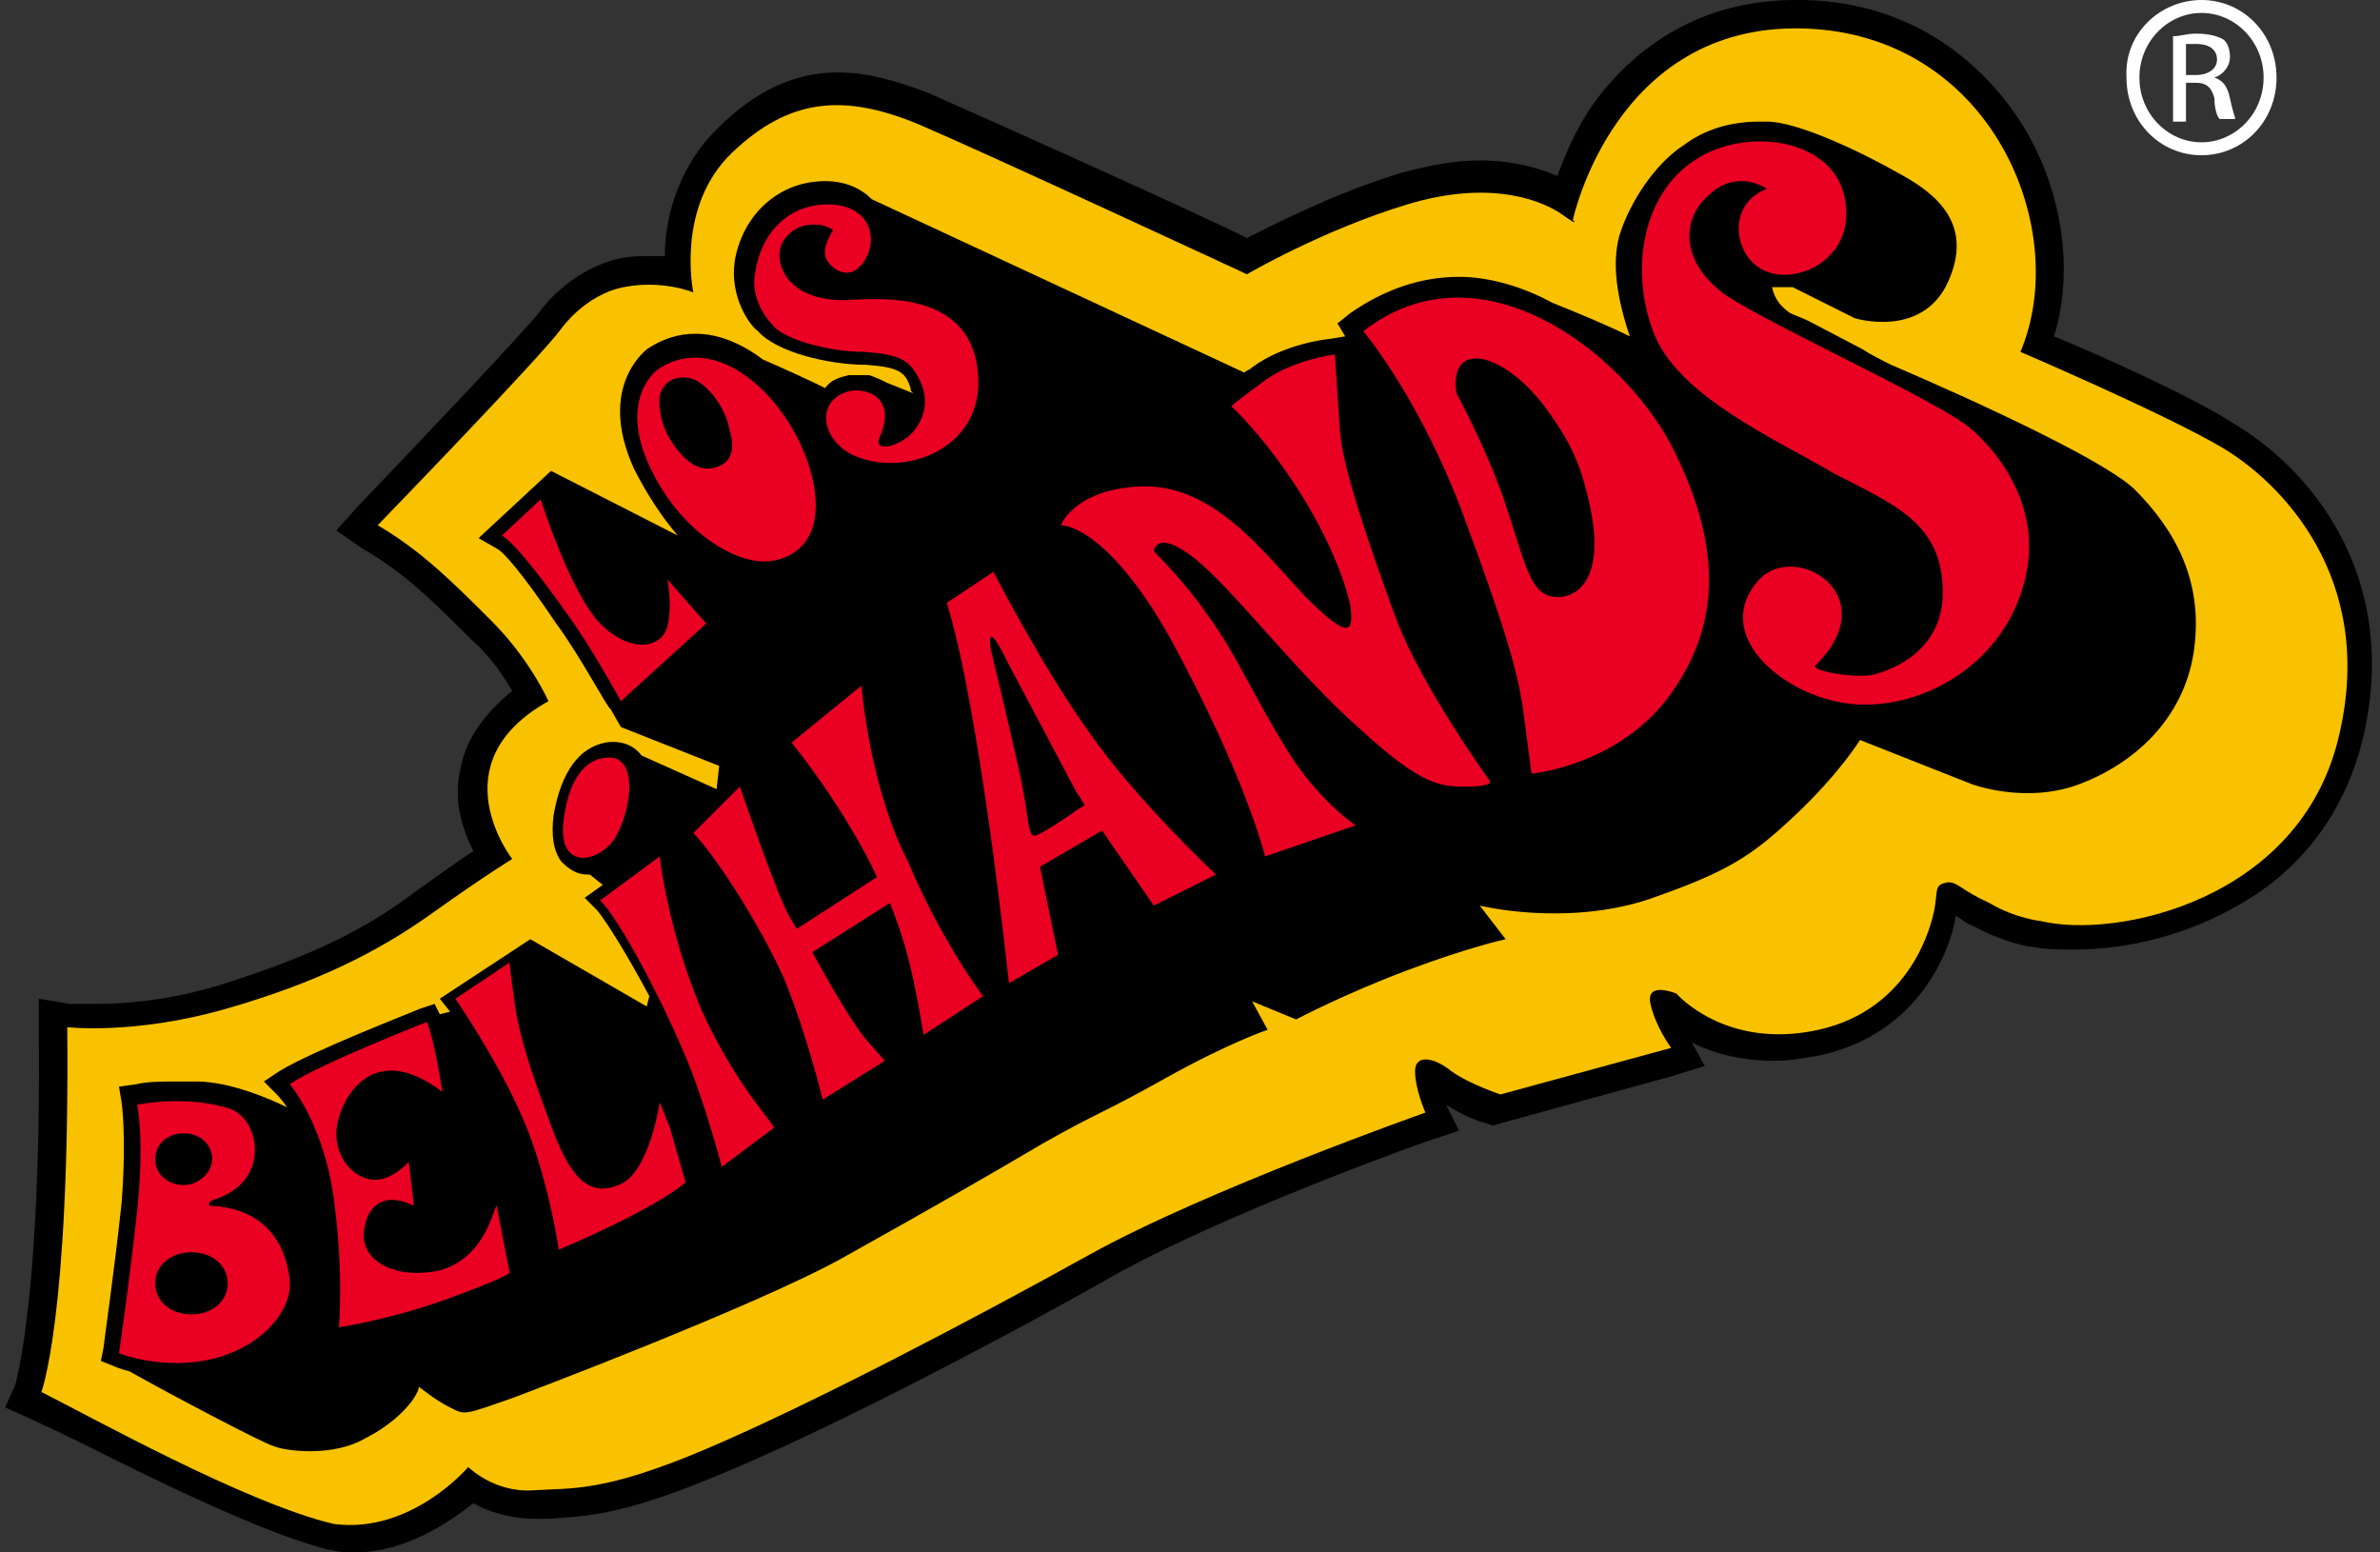 <?xml version="1.0" encoding="utf-8"?>
<!-- Generator: Adobe Illustrator 24.1.1, SVG Export Plug-In . SVG Version: 6.00 Build 0)  -->
<svg version="1.1" id="Capa_1" xmlns="http://www.w3.org/2000/svg" xmlns:xlink="http://www.w3.org/1999/xlink" x="0px" y="0px"
	 viewBox="0 0 92 60" style="enable-background:new 0 0 92 60;" xml:space="preserve">
<rect x="0" y="0" width="92" height="60" fill="#333333" stroke="none"/>
<style type="text/css">
	.st0{fill:#F8C200;}
	.st1{fill:#EA0022;}
	.st2{fill:#FFFFFF;}
</style>
<g>
	<path d="M13.7,60c-0.3,0-0.6,0-0.9-0.1h-0.1C10,59.2,5.8,57.1,3,55.7c-0.8-0.4-1.5-0.7-1.9-0.9l-0.9-0.4l0.4-0.9
		c0-0.1,1-3.3,0.9-13.7v-1.2l1.2,0.2c0,0,0.4,0,1,0c1,0,2.7-0.1,4.7-0.7c3.2-1,5.5-2,7.6-3.6c1-0.7,1.8-1.3,2.3-1.6
		c-0.4-0.8-0.8-1.9-0.5-3.2c0.2-1.1,0.9-2.1,2-3c-0.3-0.5-0.8-1.3-1.6-2c-1.4-1.4-2.6-2.6-4.2-3.5l-1-0.7l0.9-1
		c2.1-2.2,6.3-6.6,7-7.5c0.2-0.3,1.3-1.6,3-2c0.4-0.1,0.8-0.1,1.2-0.1c0.2,0,0.4,0,0.6,0c0-1.3,0.4-3.3,2-4.9c1.5-1.5,3-2.2,4.7-2.2
		c1.1,0,2.2,0.3,3.5,0.8c2.5,1.1,10.3,4.6,12.3,5.6c1-0.5,3.3-1.7,5.9-2.5c1.1-0.3,2.1-0.5,3.1-0.5c1.3,0,2.3,0.3,3,0.6
		C60.5,6,60.9,5,61.6,4c1.9-2.6,4.6-4,7.8-4c0.1,0,0.2,0,0.4,0c3.5,0.1,6.4,1.8,8.3,4.7c1.6,2.5,2.1,5.7,1.3,8.3
		c1.7,0.7,5.3,2.3,7,3.4c3.3,2,6.4,6.3,4.9,12.3c-0.7,2.7-2.3,4.9-4.8,6.3c-1.9,1.1-4.2,1.7-6.3,1.7c-0.6,0-1.1,0-1.6-0.1
		c-0.2,0-1.2-0.2-2.3-0.8c-0.3-0.1-0.5-0.3-0.7-0.4c-0.2,1.4-1.5,4.6-5.3,5.4c-0.6,0.1-1.1,0.2-1.7,0.2c-1.3,0-2.4-0.3-3.2-0.7
		l0.5,0.9l-1.3,0.4l-6.9,1.9l-0.3-0.1c-0.1,0-0.9-0.3-1.5-0.7l0.5,1L55.5,44c-0.1,0-8.5,3-12.8,5.5c-4.8,2.7-11,5.9-14.9,7.5
		c-3.8,1.6-5.2,1.6-6.6,1.7c-0.2,0-0.3,0-0.5,0c-1,0-1.9-0.3-2.4-0.6C17.4,58.8,15.7,60,13.7,60z"/>
	<path class="st0" d="M2.6,39.7c0,0,2.6,0.3,6.1-0.7s5.9-2.2,8-3.7s3.1-2.1,3.1-2.1s-2.9-3.7,1.4-6.1c0,0-0.7-1.6-2.2-3.1
		s-2.7-2.7-4.4-3.7c0,0,6.3-6.5,7.1-7.6c0,0,0.9-1.3,2.4-1.6s2.7,0.2,2.7,0.2S26.1,8,28.3,5.9s4.3-2.3,7.2-1.1
		c2.8,1.2,12.7,5.8,12.7,5.8s2.9-1.7,6.2-2.7s5.3-0.1,6,0.4s0.4,0.2,0.4,0.2s1.6-7.6,8.9-7.4c7.3,0.2,10.4,7.8,8.4,12.5
		c0,0,5.6,2.4,7.8,3.7c2.2,1.3,6,5,4.5,11.2c-1.5,6.3-8.6,7.8-11.5,7.1c0,0-1-0.1-2-0.7c-1.1-0.5-1.2-0.8-1.6-0.8
		c-0.5,0.1-0.4,0.2-0.5,0.9s-0.9,4-4.5,4.8s-5.5-1.4-5.5-1.4s-1.2-0.5-1,0.4c0.2,0.9,0.8,1.7,0.8,1.7L58,42.3c0,0-1.2-0.4-1.9-0.9
		c-0.6-0.5-1.4-0.7-1.4,0s0.4,1.6,0.4,1.6s-8.5,3-13,5.5S31.3,54.3,27.3,56s-5.2,1.5-6.7,1.6s-2.5-0.9-2.5-0.9s-2.2,2.6-5.2,2.2
		c-3.4-0.8-9.5-4.2-11.3-5.1C1.6,53.8,2.7,50.9,2.6,39.7z"/>
	<path d="M82.5,18.9c-1.6-1.5-9.4-4.8-9.4-4.8l0,0c-0.4-0.2-0.8-0.4-1.1-0.6l-2.1-1.1c-0.2-0.1-0.5-0.2-0.7-0.3
		c-0.3-0.2-0.6-0.5-0.7-1c0.1,0,0.3,0,0.5,0c0.1,0,0.2,0,0.3,0l2.4,1.2c0,0,2.6,0.8,3.6-1.4s-0.4-3.4-1.9-4.2c-1.4-0.8-3.9-2-5.1-2
		c-0.1,0-0.2,0-0.3,0c-1.1,0-2.1,0.3-2.9,0.9C64,6.3,63,7.8,62.6,9.1c-0.3,1.1-0.1,2.4,0.4,3.9c-0.8-0.4-2-0.9-3-1.3
		c-1.1-0.6-2.4-1-3.6-1c-1.5,0-2.9,0.5-4.2,1.4l-0.5,0.4L52,13l-0.6,0.1c-0.1,0-1.8,0.2-3,1.1c-0.1,0.1-0.2,0.1-0.3,0.2l-4.3-2
		L33.7,7.7c-0.4-0.4-1-0.7-1.8-0.7l0,0c-1.8,0-3.2,1.3-3.5,3.1c-0.2,1.4,0.6,2.5,0.9,2.7c0.7,0.8,2.7,1.3,4.2,1.3
		c1.3,0.1,1.5,0.3,1.7,0.9c0,0.1,0,0.1,0.1,0.2l-1-0.4c-0.2-0.1-0.4-0.2-0.7-0.3h-0.1l0,0c-0.1,0-0.3,0-0.4,0c-0.1,0-0.1,0-0.2,0
		h-0.1c-0.4,0.1-0.7,0.2-0.9,0.5c-0.6-0.3-1.7-0.8-2.4-1.1c-0.8-0.6-1.7-1-2.6-1c-0.7,0-1.3,0.2-1.9,0.6l0,0
		c-0.1,0.1-1.9,1.5-0.5,4.6c0.5,1,1.1,1.9,1.7,2.6l-4.9-2.5l-2.8,2.6l0.7,0.4c0.4,0.2,1.5,1.7,2.3,2.9l0,0c0.9,1.2,2,3.3,2.1,3.3
		l0.4,0.7l0,0l0,0l3.8,1.5l-0.1,0.9l-2.9-1.3c-0.3-0.4-0.8-0.6-1.4-0.5c-1,0.2-1.7,1.1-2,2.8l0,0c-0.1,0.8,0,1.4,0.3,1.8
		c0.3,0.3,0.6,0.5,1,0.5l0,0h0.1l0.5,0.4l-0.7,0.5l0.5,0.5c0.4,0.5,1.2,1.8,2,3.3L25,38.9l-4.5-2.6L17,38.6l0.4,0.5l0,0L17,39.2
		l-0.2-0.4L16.2,39c-0.2,0.1-4.1,1.6-5.4,2.4l-0.6,0.4l0.5,0.5c0,0,0.2,0.2,0.4,0.5c-0.6-0.3-2.2-1-3.5-1l0,0c-0.3,0-0.6,0-0.8,0
		c-0.5,0-1.1,0-1.5,0.1L4.6,42l0.1,0.6c0,0,0.2,1.3,0,3.9C4.4,49.3,4,52,4,52.1l-0.1,0.5l0.5,0.2c0,0,0.2,0.1,0.6,0.2
		c1.6,0.9,5.2,2.8,5.6,2.9c0.5,0.2,2.3,0.4,3.5-0.3c1.2-0.6,2-1.5,2.1-2c0,0,0.6,0.5,1.2,0.8s0.5,0.3,2.5-0.4c0,0,9.3-3.5,12.7-5.4
		s5.5-3.1,7.7-4.4c2.3-1.3,2.2-1.1,4.7-2.5s4-1.9,4-1.9l-0.6-1.1l1.7,0.7c0,0,1.9-1,4.3-1.9c2.4-0.9,3.8-1.2,3.8-1.2l-1-1.3
		c0,0,3.2,0.8,6.4-0.2c3.2-1.1,4.1-1.7,5.8-3.3c1.7-1.6,2.5-2.9,2.5-2.9l4.3,1.7c0,0,2.1,0.8,4.2,0s4-2.5,4.4-5.1
		C85.2,22.5,84.1,20.5,82.5,18.9z"/>
	<g>
		<path class="st1" d="M8.1,46.6c0,0-0.1-0.1,0.1-0.2c0.2-0.1,1.1-0.3,1.5-1.2s0-2.2-1-2.4c-1-0.3-2.4-0.3-3.4-0.1
			c0,0,0.3,1.3,0,4.1s-0.7,5.5-0.7,5.5s1.7,0.7,3.7,0.2c1.9-0.5,3-1.9,2.9-3S10.5,46.7,8.1,46.6z M7.1,43.8c0.6,0,1.1,0.4,1.1,1
			c0,0.5-0.5,1-1.1,1S6,45.4,6,44.8S6.5,43.8,7.1,43.8z M7.4,50.8c-0.8,0-1.4-0.5-1.4-1.2s0.6-1.2,1.4-1.2s1.4,0.5,1.4,1.2
			S8.2,50.8,7.4,50.8z"/>
		<path class="st1" d="M17,49.1c-1.9,0.4-3.2-0.5-2.9-1.7c0,0,0.2-1.6,1.9-0.8l-0.2-1.7c0,0-0.6,0.7-1.3,0.7S13,44.9,13,43.8
			c0-1,1.2-3.8,4.1-1.6c0,0-0.3-2-0.6-2.7c0,0-4.1,1.6-5.3,2.4c0,0,1.3,1.5,1.7,4.4s0.2,5,0.2,5s2-0.3,4.2-1.1s2.4-1,2.4-1l-0.5-2.6
			C19.1,46.6,18.8,48.6,17,49.1z"/>
		<path class="st1" d="M25.5,42.6c0,0-0.4,2.8-1.6,3.2c-1.2,0.5-1.9-0.4-2.6-2.3c-0.7-1.9-1.2-3.3-1.4-4.7c-0.2-1.4-0.2-1.6-0.2-1.6
			l-2.1,1.4c0,0,1.6,2.3,2.6,4.6s1.4,5.1,1.4,5.1s3.6-1.5,4.9-2.6l-0.6-2.1L25.5,42.6z"/>
		<path class="st1" d="M27.1,39c-1.3-3.1-1.6-5.9-1.6-5.9l-2.3,1.7c0.8,0.8,2.4,3.9,3.2,5.8c0.8,1.8,1.5,4.5,1.5,4.5l2-1.5
			C30.1,43.6,28.5,42.1,27.1,39z"/>
		<path class="st1" d="M33.3,26.5l-2.7,2.2c2.3,2.9,3.3,5.2,3.3,5.2l-3.1,2c0,0,0,0-0.3-0.5c-0.5-0.9-1.9-5-1.9-5l-1.8,1.8
			c0.8,0.8,2.5,3.4,3.5,5.6c0.9,2.2,1.5,4.7,1.5,4.7l2.4-1.5c0,0,0,0-0.7-0.8s-2.1-3.4-2.1-3.4l3-1.9c0,0,0.5,1.2,0.8,2.5
			s0.5,2.6,0.5,2.6l2.3-1.5c0,0-1.6-2.1-2.9-5.2C33.6,30.4,33.3,26.5,33.3,26.5z"/>
		<path class="st1" d="M42.1,28.3c-1.8-2.5-3.7-6.2-3.7-6.2l-1.8,1.2C37.9,27.5,39,38,39,38l1.9-1.1l-0.7-3.4l2.4-1.4l2,2.9l2.4-1.2
			C47,33.8,43.9,30.9,42.1,28.3z M41.8,31.2c-0.2,0.1-0.3,0.2-0.3,0.2s-1.3,0.9-1.5,0.9c-0.3,0-0.2-0.7-0.6-2.5s-1.1-4.7-1.1-4.7
			c-0.2-1.3,0.6,0.4,0.6,0.4l2.7,5.1c0,0,0,0,0.2,0.3C41.9,31.1,42,31.1,41.8,31.2z"/>
		<path class="st1" d="M54,24c-1-2.7-2.1-5.9-2.2-7.3s-0.2-3-0.2-3s-1.6,0.2-2.7,1c-1.1,0.8-1.3,1-1.3,1s1.2,1.1,2.5,3.1
			s1.9,3.7,2.1,4.6c0.1,0.9,0.1,1.5-1.7-0.3c-1.7-1.8-3.6-4.4-6.4-4.3c-2.4,0.1-3,1.3-3.1,1.5c0,0,1.7-0.1,4.2,4.3
			c3,5.5,3.7,8.5,3.7,8.5l3.5-1.2c0,0-1.5-1-2.7-3c-1.3-2.1-1.9-3.6-3-5.1c-0.8-1.2-2.1-2.5-2.1-2.5s0.1-0.9,1.6,0.3
			c1.5,1.2,3.9,4.4,6.4,6.6c2.4,2.2,3.1,2.2,4.1,2.2s0.9-0.2,0.9-0.2S55,26.6,54,24z"/>
		<path class="st1" d="M52.7,12.8c0,0,2.2,2.6,3.9,7.2s2.1,6.1,2.3,7.6s0.3,2.3,0.3,2.3s3.4-0.3,5.4-3.1c2-2.8,1.9-5.9,0-9.6
			C62.7,13.6,57.2,9.3,52.7,12.8z M59.8,23c-0.7-0.3-0.9-1.4-1.6-3.5s-1.9-4.3-1.9-4.3c-0.3-2.1,1.8-1.6,3.4,0.5
			c0.5,0.7,1.2,1.6,1.6,3.2C62.4,22.9,60.5,23.3,59.8,23z"/>
		<path class="st1" d="M76.1,16.5c-1.4-1.1-7.6-3.9-9.4-5.1c-1.8-1.3-1.7-3-0.6-3.9c1.1-1,2.2-0.2,2.2-0.2c-1.6,0.6-1.3,2.7,0,3.2
			s3.5-0.6,3-2.9s-3.9-2.7-5.8-1.4c-2,1.3-2.5,4.2-1.6,6.6c0.9,2.5,4.8,4.2,7,5.5c2.3,1.2,4.2,1.9,4.2,4.6s-2.8,3.2-2.8,3.2
			c-0.8,0.1-2.4-0.2-2.1-0.4c2.7-2.7-0.8-4.8-2.2-3.3c-1.9,2.1,0.9,4.5,3.5,4.8s6-1.4,6.8-4.9S76.1,16.5,76.1,16.5z"/>
		<path class="st1" d="M23.3,29.3c-1.1,0.2-1.4,1.6-1.5,2.3c-0.3,2,1.2,1.8,1.9,0.9C24.4,31.5,24.8,29,23.3,29.3z"/>
		<path class="st1" d="M21.9,23.7c0.9,1.2,2.1,3.4,2.1,3.4l3.3-3l-1.5-1.7c0,0,0.2,1,0,1.8s-1.3,1.1-2.5,0s-2.4-4.9-2.4-4.9
			l-1.5,1.4C20.1,21.1,21.9,23.7,21.9,23.7z"/>
		<path class="st1" d="M29.5,21.7c1.2,0,2.6-0.9,1.8-3.6s-3.6-5.4-5.9-3.8c0,0-1.5,1.1-0.3,3.7S28.4,21.7,29.5,21.7z M25.5,15.3
			c0.2-0.8,1-0.8,1.4-0.6s1.1,0.9,1.3,1.9c0.3,1-0.1,1.4-0.7,1.5s-1.2-0.4-1.7-1.3C25.4,16,25.5,15.3,25.5,15.3z"/>
		<path class="st1" d="M33.4,13.6c1.4,0.1,1.8,0.3,2.2,1.2s-0.1,1.6-0.1,1.6c-0.4,0.8-1.8,1.2-1.5,0.5c0.6-1.3-0.2-1.9-1.1-1.8
			c-1.4,0.3-1.2,1.9,0.1,2.5c2,0.9,5.1-0.3,4.8-3.2c-0.3-3.4-4.3-2.8-5.2-2.8c-0.8,0-1.7-0.2-2.2-0.9c-0.7-1.1,0.1-1.9,0.8-2
			c0.7-0.1,1,0.2,1,0.2s-0.4,0.6-0.3,1c0.1,0.4,0.9,1.1,1.5,0.2s0.2-2.2-1.4-2.2c-1.6,0-2.6,1.2-2.8,2.6c-0.2,0.9,0.3,1.7,0.7,2.1
			C30.3,13.1,32,13.6,33.4,13.6z"/>
	</g>
</g>
<g>
	<path class="st2" d="M85.1,0C86.7,0,88,1.3,88,3c0,1.7-1.3,3-2.9,3c-1.6,0-2.9-1.3-2.9-3C82.1,1.3,83.5,0,85.1,0L85.1,0z M85.1,0.5
		c-1.3,0-2.4,1.1-2.4,2.5c0,1.4,1.1,2.5,2.4,2.5c1.3,0,2.4-1.1,2.4-2.5C87.5,1.6,86.4,0.5,85.1,0.5L85.1,0.5z M84.5,4.7H84V1.4
		c0.3,0,0.5-0.1,0.9-0.1c0.5,0,0.8,0.1,1,0.2c0.2,0.1,0.3,0.4,0.3,0.7c0,0.4-0.3,0.7-0.6,0.8v0c0.3,0.1,0.5,0.3,0.6,0.8
		c0.1,0.5,0.2,0.7,0.2,0.8h-0.6c-0.1-0.1-0.2-0.4-0.2-0.8c-0.1-0.4-0.3-0.6-0.7-0.6h-0.4V4.7z M84.5,2.9h0.4c0.4,0,0.8-0.2,0.8-0.6
		c0-0.3-0.2-0.6-0.8-0.6c-0.2,0-0.3,0-0.4,0V2.9z"/>
</g>
</svg>
